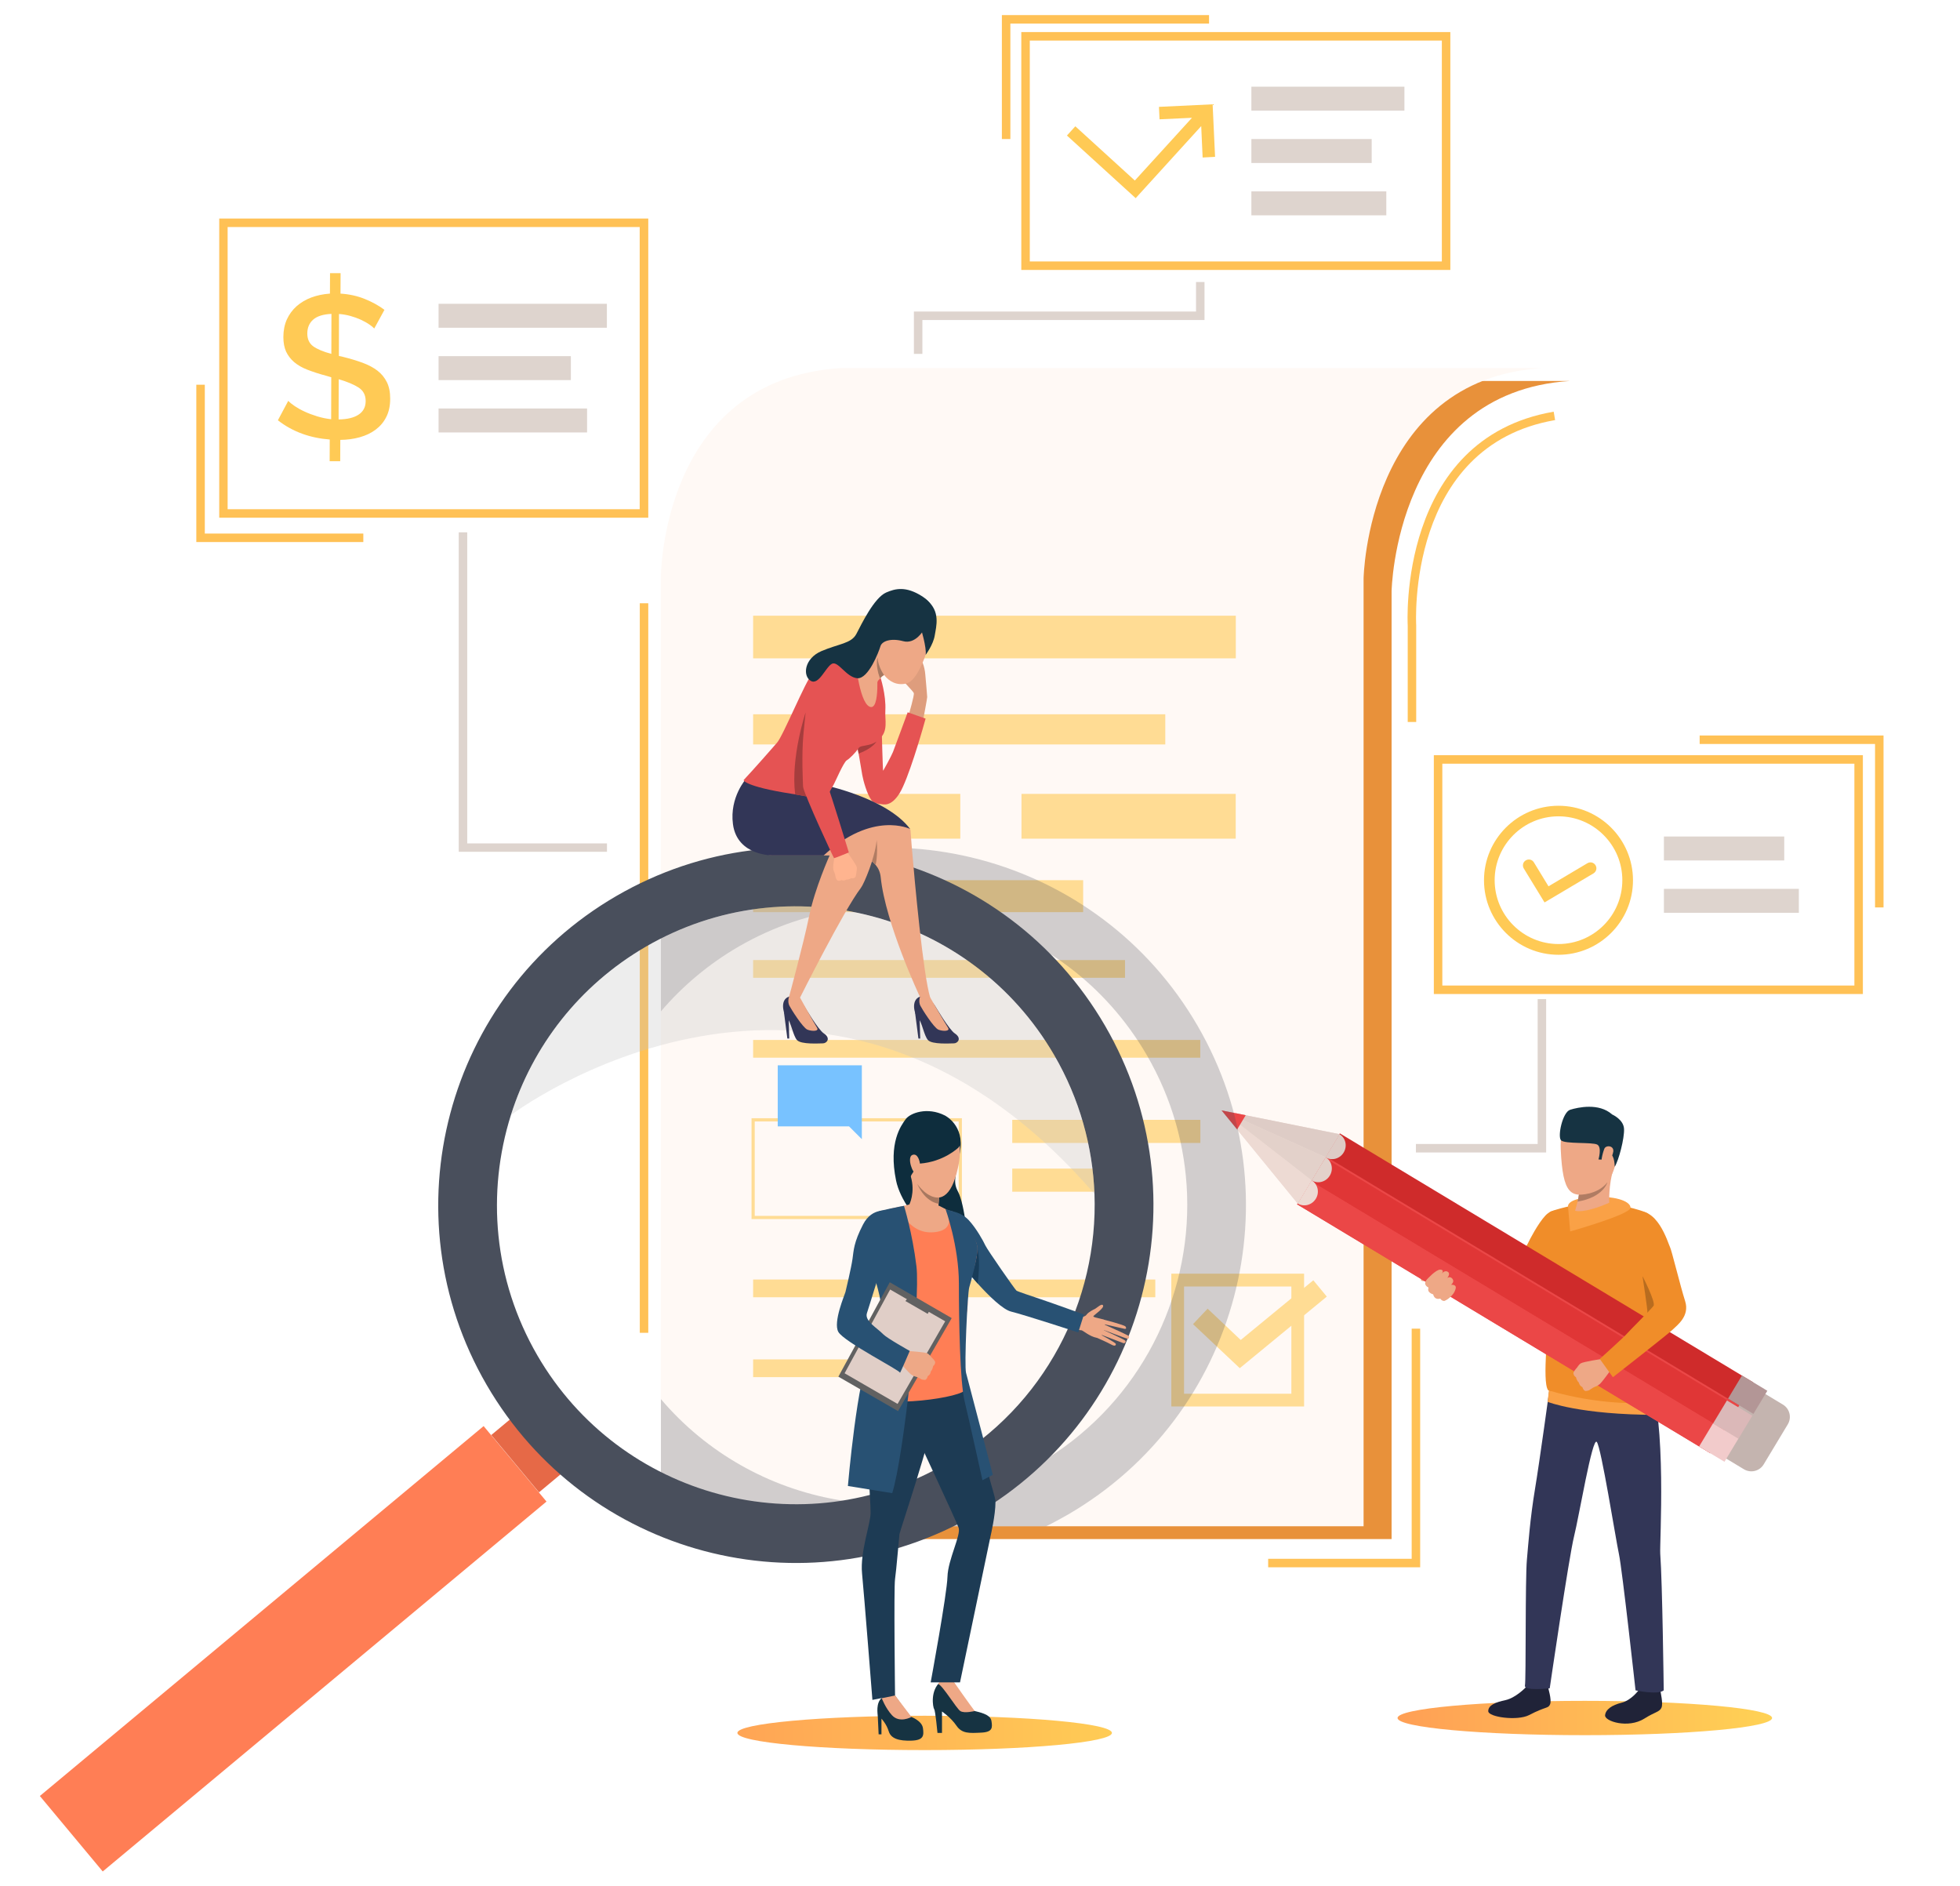 <svg xmlns="http://www.w3.org/2000/svg" xmlns:xlink="http://www.w3.org/1999/xlink" id="&#x421;&#x43B;&#x43E;&#x439;_1" x="0px" y="0px" viewBox="0 0 2078.6 2000" style="enable-background:new 0 0 2078.6 2000;" xml:space="preserve">
<style type="text/css">
	.st0{filter:url(#Adobe_OpacityMaskFilter);}
	.st1{filter:url(#Adobe_OpacityMaskFilter_1_);}
	.st2{mask:url(#SVGID_1_);fill:url(#SVGID_2_);}
	.st3{fill:url(#SVGID_3_);}
	.st4{filter:url(#Adobe_OpacityMaskFilter_2_);}
	.st5{filter:url(#Adobe_OpacityMaskFilter_3_);}
	.st6{mask:url(#SVGID_4_);fill:url(#SVGID_5_);}
	.st7{fill:url(#SVGID_6_);}
	.st8{fill:#E8913A;}
	.st9{fill:#FFC155;}
	.st10{fill:#FFF9F5;}
	.st11{fill:#FFDC94;}
	.st12{fill:#FFCA55;}
	.st13{fill:#DED4CE;}
	.st14{fill:#202338;}
	.st15{fill:#2F6B8C;}
	.st16{fill:#323657;}
	.st17{fill:#FAA146;}
	.st18{fill:#EEA886;}
	.st19{fill:#F08D29;}
	.st20{fill:#B86C1F;}
	.st21{fill:#C4B4AF;}
	.st22{fill:#EB4747;}
	.st23{fill:#CF2B2B;}
	.st24{fill:#E03636;}
	.st25{fill:#EDDAD3;}
	.st26{fill:#DECCC6;}
	.st27{fill:#E3D1CA;}
	.st28{fill:#B39696;}
	.st29{fill:#DBB8B8;}
	.st30{fill:#F2CBCB;}
	.st31{fill:#163342;}
	.st32{fill:#B07C63;}
	.st33{opacity:0.24;fill:#3F444F;}
	.st34{fill:#FF7E55;}
	.st35{fill:#E66947;}
	.st36{fill:#494F5C;}
	.st37{opacity:0.3;fill:#C2C2C2;}
	.st38{fill:#DE9D7D;}
	.st39{fill:#E55353;}
	.st40{fill:#A77860;}
	.st41{fill:#FFB48F;}
	.st42{fill:#A63D3D;}
	.st43{fill:#0E2D3D;}
	.st44{fill:#78C2FF;}
	.st45{fill:#1D3B54;}
	.st46{fill:#285173;}
	.st47{fill:#183C59;}
	.st48{fill:#616161;}
	.st49{fill:#E0CEC7;}
	.st50{fill:#EEA987;}
</style>
<g>
	<defs>
		<filter id="Adobe_OpacityMaskFilter" filterUnits="userSpaceOnUse" x="782" y="1819.1" width="397.3" height="36.4">
			
			
		</filter>
	</defs>
	<mask maskUnits="userSpaceOnUse" x="782" y="1819.1" width="397.3" height="36.4" id="SVGID_1_">
		<g class="st0">
			<defs>
				<filter id="Adobe_OpacityMaskFilter_1_" filterUnits="userSpaceOnUse" x="782" y="1819.1" width="397.3" height="36.4">
					
					
				</filter>
			</defs>
			<mask maskUnits="userSpaceOnUse" x="782" y="1819.1" width="397.3" height="36.4" id="SVGID_1_">
				<g class="st1">
				</g>
			</mask>
			<linearGradient id="SVGID_2_" gradientUnits="userSpaceOnUse" x1="725.235" y1="1842.218" x2="1241.821" y2="1832.338">
				<stop offset="0" style="stop-color:#FFFFFF"></stop>
				<stop offset="1" style="stop-color:#000000"></stop>
			</linearGradient>
			<path class="st2" d="M1179.2,1837.3c0,10-88.9,18.2-198.6,18.2c-109.7,0-198.6-8.1-198.6-18.2c0-10,88.9-18.2,198.6-18.2     C1090.3,1819.1,1179.2,1827.3,1179.2,1837.3z"></path>
		</g>
	</mask>
	<linearGradient id="SVGID_3_" gradientUnits="userSpaceOnUse" x1="725.235" y1="1842.218" x2="1241.821" y2="1832.338">
		<stop offset="0" style="stop-color:#FF9F55"></stop>
		<stop offset="1" style="stop-color:#FFD255"></stop>
	</linearGradient>
	<path class="st3" d="M1179.2,1837.3c0,10-88.9,18.2-198.6,18.2c-109.7,0-198.6-8.1-198.6-18.2c0-10,88.9-18.2,198.6-18.2   C1090.3,1819.1,1179.2,1827.3,1179.2,1837.3z"></path>
	<defs>
		<filter id="Adobe_OpacityMaskFilter_2_" filterUnits="userSpaceOnUse" x="1482.1" y="1803.3" width="397.3" height="36.4">
			
			
		</filter>
	</defs>
	<mask maskUnits="userSpaceOnUse" x="1482.1" y="1803.3" width="397.3" height="36.4" id="SVGID_4_">
		<g class="st4">
			<defs>
				<filter id="Adobe_OpacityMaskFilter_3_" filterUnits="userSpaceOnUse" x="1482.1" y="1803.3" width="397.3" height="36.4">
					
					
				</filter>
			</defs>
			<mask maskUnits="userSpaceOnUse" x="1482.1" y="1803.3" width="397.3" height="36.4" id="SVGID_4_">
				<g class="st5">
				</g>
			</mask>
			<linearGradient id="SVGID_5_" gradientUnits="userSpaceOnUse" x1="1482.062" y1="1821.505" x2="1879.336" y2="1821.505">
				<stop offset="0" style="stop-color:#FFFFFF"></stop>
				<stop offset="1" style="stop-color:#000000"></stop>
			</linearGradient>
			<ellipse class="st6" cx="1680.7" cy="1821.5" rx="198.6" ry="18.2"></ellipse>
		</g>
	</mask>
	<linearGradient id="SVGID_6_" gradientUnits="userSpaceOnUse" x1="1482.062" y1="1821.505" x2="1879.336" y2="1821.505">
		<stop offset="0" style="stop-color:#FF9F55"></stop>
		<stop offset="1" style="stop-color:#FFD255"></stop>
	</linearGradient>
	<ellipse class="st7" cx="1680.7" cy="1821.5" rx="198.6" ry="18.2"></ellipse>
	<path class="st8" d="M1665,403.9H920.7c-190.9,12.7-190.1,223-190.1,223l0,0v1004.9h745.2V626.9   C1475.8,626.9,1479.4,415.9,1665,403.9z"></path>
	<g>
		<rect x="678.5" y="639.6" class="st9" width="9" height="773.5"></rect>
	</g>
	<g>
		<path class="st9" d="M1538.1,286.2h-455V34h455V286.2z M1092.1,277.2h437V43h-437V277.2z"></path>
	</g>
	<g>
		<path class="st9" d="M687.5,548.9h-455V231.7h455V548.9z M241.4,539.9h437V240.7h-437V539.9z"></path>
	</g>
	<g>
		<path class="st9" d="M1975.6,1053.9h-455V800.7h455V1053.9z M1529.6,1044.9h437V809.7h-437V1044.9z"></path>
	</g>
	<path class="st10" d="M1635.2,390.3c-185.6,12-189.1,223-189.1,223v1004.9H700.8V613.3c0,0-0.8-210.3,190.1-223H1635.2z"></path>
	<rect x="798.7" y="652.8" class="st11" width="511.9" height="45.2"></rect>
	<rect x="798.7" y="757.3" class="st11" width="437.1" height="32"></rect>
	<rect x="798.7" y="841.7" class="st11" width="219.7" height="47.5"></rect>
	<rect x="1083.3" y="841.7" class="st11" width="227.2" height="47.5"></rect>
	<rect x="798.7" y="933.2" class="st11" width="350" height="33.9"></rect>
	<rect x="798.7" y="1017.9" class="st11" width="394.4" height="18.8"></rect>
	<rect x="798.7" y="1102.6" class="st11" width="474.2" height="18.8"></rect>
	<g>
		<path class="st11" d="M1020.1,1292.5H797v-106.9h223.1V1292.5z M800.4,1289.1h216.3V1189H800.4V1289.1z"></path>
	</g>
	<rect x="1073.5" y="1187.3" class="st11" width="199.5" height="24.5"></rect>
	<rect x="1073.5" y="1239" class="st11" width="141.4" height="24.5"></rect>
	<rect x="798.7" y="1356.6" class="st11" width="426.5" height="18.8"></rect>
	<rect x="798.7" y="1441.3" class="st11" width="224.7" height="18.8"></rect>
	<g>
		<g>
			<g>
				<g>
					<g>
						<g>
							<path class="st12" d="M1638,956.8l-22-36c-1.8-3-0.9-6.8,2.1-8.6c3-1.8,6.8-0.9,8.6,2.1l15.5,25.4l41.3-24.5         c3-1.8,6.8-0.8,8.6,2.2c1.8,3,0.8,6.8-2.2,8.6L1638,956.8z"></path>
						</g>
					</g>
				</g>
			</g>
		</g>
		<g>
			<path class="st12" d="M1652.8,1012.3c-43.6,0-79-35.5-79-79c0-43.6,35.5-79,79-79c43.6,0,79,35.5,79,79     C1731.8,976.8,1696.4,1012.3,1652.8,1012.3z M1652.8,865.5c-37.4,0-67.7,30.4-67.7,67.7c0,37.4,30.4,67.7,67.7,67.7     c37.4,0,67.7-30.4,67.7-67.7C1720.5,895.9,1690.1,865.5,1652.8,865.5z"></path>
		</g>
	</g>
	<polygon class="st12" points="1273.9,133.7 1275.4,167 1288.6,166.3 1286,110.6 1229.1,113.3 1229.7,126.5 1264.1,124.9    1203.5,191.4 1140.4,133.9 1131.5,143.7 1204.4,210.1  "></polygon>
	<g>
		<path class="st12" d="M396.9,348.3c-1.3-1.4-3.2-3-5.7-4.6c-2.5-1.7-5.4-3.2-8.7-4.8c-3.3-1.5-6.9-2.8-10.9-3.9    c-3.9-1.1-8-1.8-12.1-2.1l-0.1,44.5l4.1,0.9c7.7,1.9,14.7,4,21,6.3c6.2,2.3,11.5,5.1,15.8,8.4c4.3,3.3,7.6,7.4,10,12.2    c2.4,4.8,3.5,10.7,3.5,17.5c0,7.6-1.4,14.1-4.2,19.5c-2.7,5.4-6.5,9.8-11.3,13.4c-4.8,3.6-10.4,6.2-16.8,8    c-6.4,1.8-13.2,2.7-20.6,2.8l-0.1,22.6l-11.2,0l0.1-23c-10.3-0.8-20.1-2.8-29.4-6.2c-9.3-3.4-17.8-8.1-25.6-14.2l11-20.6    c1.6,1.7,3.9,3.6,6.9,5.6c3,2,6.5,4,10.5,5.8c4,1.9,8.4,3.5,13.2,5c4.8,1.5,9.8,2.5,14.9,3.1l0.1-44.5c-0.9-0.3-1.8-0.5-2.7-0.8    c-0.9-0.2-1.8-0.5-2.7-0.8c-7.6-2-14.2-4.2-19.9-6.4c-5.7-2.2-10.3-4.9-14.1-8.1c-3.7-3.2-6.5-6.9-8.5-11.1    c-1.9-4.2-2.9-9.4-2.9-15.4c0-7,1.3-13.3,3.7-18.7c2.5-5.4,5.9-10.1,10.4-14.1c4.5-3.9,9.7-7,15.6-9.2c6-2.2,12.5-3.6,19.7-4.1    l0.1-21.7l11.2,0l-0.1,21.7c9.3,0.6,17.9,2.5,25.8,5.7c7.9,3.2,14.8,7,20.8,11.5L396.9,348.3z M325.9,353.6c0,6,2.1,10.5,6.3,13.6    c4.2,3,10.6,5.7,19.2,8l0.1-42.4c-8.7,0.4-15.2,2.4-19.4,6.1C328,342.5,325.9,347.5,325.9,353.6z M387.8,425.2    c0-6.3-2.5-11.1-7.5-14.3c-5-3.2-12-6.2-21.1-8.8l-0.1,42.6c9.2-0.1,16.2-1.8,21.2-5.1C385.3,436.3,387.8,431.5,387.8,425.2z"></path>
	</g>
	<rect x="465.1" y="322.1" class="st13" width="178.5" height="25.4"></rect>
	<rect x="465.1" y="377.6" class="st13" width="140.3" height="25.4"></rect>
	<rect x="465.1" y="433.1" class="st13" width="157.5" height="25.4"></rect>
	<rect x="1764.6" y="886.9" class="st13" width="127.6" height="25.4"></rect>
	<rect x="1764.6" y="942.4" class="st13" width="143.1" height="25.4"></rect>
	<rect x="1327.1" y="91.9" class="st13" width="162.3" height="25.4"></rect>
	<rect x="1327.1" y="147.4" class="st13" width="127.6" height="25.4"></rect>
	<rect x="1327.1" y="202.9" class="st13" width="143.1" height="25.4"></rect>
	<g>
		<polygon class="st13" points="1639.7,1221.9 1501.6,1221.9 1501.6,1212.9 1630.7,1212.9 1630.7,1059.3 1639.7,1059.3   "></polygon>
	</g>
	<g>
		<polygon class="st13" points="978.2,375.2 969.2,375.2 969.2,330.3 1268.4,330.3 1268.4,299 1277.4,299 1277.4,339.3 978.2,339.3       "></polygon>
	</g>
	<g>
		<polygon class="st13" points="643.7,903.1 486.5,903.1 486.5,564.4 495.5,564.4 495.5,894.2 643.7,894.2   "></polygon>
	</g>
	<g>
		<path class="st9" d="M1501.9,765.5h-9V663.2c-0.1-1.7-11-198.1,154.8-226.7l1.5,8.9c-157.9,27.2-147.4,215.7-147.3,217.6    L1501.9,765.5z"></path>
	</g>
	<g>
		<polygon class="st9" points="1997.5,962.1 1988.5,962.1 1988.5,788.8 1802.5,788.8 1802.5,779.8 1997.5,779.8   "></polygon>
	</g>
	<g>
		<polygon class="st9" points="385.3,574.7 208.2,574.7 208.2,407.9 217.2,407.9 217.2,565.7 385.3,565.7   "></polygon>
	</g>
	<g>
		<polygon class="st9" points="1071.5,147.4 1062.5,147.4 1062.5,16 1282.2,16 1282.2,25 1071.5,25   "></polygon>
	</g>
	<g>
		<polygon class="st9" points="1506.1,1661.7 1344.9,1661.7 1344.9,1652.7 1497.1,1652.7 1497.1,1408.7 1506.1,1408.7   "></polygon>
	</g>
	<g>
		<g>
			<path class="st14" d="M1618.1,1789c0,0-10.6,11.1-21.4,13.5c-10.8,2.3-18.3,5.3-18.4,11.7c-0.1,6.4,31,10.6,43.3,4.2     c18.4-9.6,20.3-6.7,22.3-11.5c2-4.8-2.4-17.7-2.3-19.2C1641.8,1785.7,1618.1,1789,1618.1,1789z"></path>
		</g>
		<g>
			<path class="st15" d="M1619.3,1783.6c0,0-1.4,5.2-1.2,5.3c0.2,0.1,24.3,2.8,23.5-1.4c-0.6-3.4-1.4-7.1-1.4-7.1L1619.3,1783.6z"></path>
		</g>
		<g>
			<path class="st14" d="M1737.9,1791.9c0,0-7.8,10.8-18.2,13.4c-10.3,2.5-17,7.2-17.5,13.4c-0.5,6.2,24.3,14.3,41.7,3.4     c11.4-7.2,15.7-6.8,18-11.3c2.3-4.6-1.2-17.3-1-18.8C1761.2,1790.1,1737.9,1791.9,1737.9,1791.9z"></path>
		</g>
		<g>
			<path class="st15" d="M1738.2,1786.5c0,0-0.5,5.2-0.3,5.4c0.2,0.1,23.1,4.2,23,0c-0.1-3.3-1.5-7.4-1.5-7.4L1738.2,1786.5z"></path>
		</g>
		<g>
			<path class="st16" d="M1643.6,1470.3c0,0-11.1,80.9-15.7,108.3c-5.3,32-7.1,58.4-8.6,75c-1.9,20.8-0.8,127.4-2.1,133.5     s26.3,2.9,26.3,2.9s20.3-138.9,25.8-161.1c5.2-20.6,19.4-105.8,24.1-100.1c4.7,5.6,20,102.6,23.5,118.9     c3.5,16.3,17.6,144.5,17.6,144.5s23.5,5.1,29.9,0c0,0-1.4-114.3-3.7-144.9c-0.8-11.6,7.4-139.3-12.3-190.8     C1738.1,1429.2,1643.6,1470.3,1643.6,1470.3z"></path>
		</g>
		<path class="st17" d="M1642.6,1474.1l-1.3,12.2c0,0,33.9,13.8,116.6,13.8v-13.9L1642.6,1474.1z"></path>
		<g>
			<g>
				<g>
					<path class="st18" d="M1547.4,1321.2c0,0-4.9,10.9-7.9,11.6c-2.9,0.7-6.4,4.3-8.9,5.4c-2.5,1.1-10.4,1.7-12.5,3.8       c-0.9,0.8-4.2,8.1-6.1,9.7c-1.9,1.5-6.3,4.2-4.9,5.8c1.3,1.6,5.8,0.3,5.8,0.3s-1.7,1.5-1,3.3c1.4,3.5,3.8,3.7,3.8,3.7       s-0.8,2.6,0.2,4c2.1,2.9,4.4,3,4.4,3s0.2,2,2,3.6c2.4,2,5.3,0.9,5.3,0.9s2.4,3.2,4.5,2.6c2.2-0.6,3.4-2.3,5-3.2       c1.5-0.9,12.4-13.4,16.3-25.1c4-11.7,10.9-21.1,10.9-21.1L1547.4,1321.2z"></path>
				</g>
			</g>
		</g>
		<g>
			<path class="st19" d="M1549.7,1376.4c0,0,38.4,17.5,52.1,14.1c6.3-1.6,14.6-10.3,22.5-20.5c2.6-3.4,5.2-6.9,7.6-10.4c0,0,0,0,0,0     c9.7-14,17.3-27.4,17.3-27.4s28.6-33.6,5.7-48.5c0,0-8.3-3.1-16,5.1c-7.7,8.2-16.7,25.4-18.7,29.8c-2,4.4-30.1,44.9-31.6,45.9     c-1.5,0.9-13.7-2.3-23.6-3.1c-16.1-1.3-12.9-2-12.9-2L1549.7,1376.4z"></path>
		</g>
		<path class="st19" d="M1676.3,1276.2c0,0-29.5,6.1-33,9.2c-3.8,3.3-10.5,35.6-10.9,44.6c-0.4,9,3.6,46.6,7.4,60.6    c3.8,14-5,73.5,2,83.4c0,0,60.8,19.5,119.1,11.9c0,0-12.5-56.2-10.2-75.4c3-24.6,10.2-81.1,10.2-81.1s-7.8-38.1-13-42.5    c-5.2-4.4-41.3-11.6-41.3-11.6L1676.3,1276.2z"></path>
		<path class="st20" d="M1741.9,1353.1c0,0,5.6,36.2,5.2,38.6C1746.7,1393.9,1772.3,1384.3,1741.9,1353.1z"></path>
		<g>
			<path class="st21" d="M1870.4,1552.6l25.6-42.5c4.3-7.2,2-16.6-5.2-20.9l-64.2-38.7c-7.2-4.3-16.6-2-20.9,5.2l-25.6,42.5     c-4.3,7.2-2,16.6,5.2,20.9l64.2,38.7C1856.7,1562.1,1866.1,1559.8,1870.4,1552.6z"></path>
			
				<rect x="1574.5" y="1115.5" transform="matrix(-0.516 0.857 -0.857 -0.516 3626.652 693.489)" class="st22" width="85.8" height="511.5"></rect>
			
				<rect x="1617.9" y="1091" transform="matrix(0.516 -0.857 0.857 0.516 -363.666 2049.753)" class="st23" width="28.6" height="511.5"></rect>
			
				<rect x="1603.1" y="1115.5" transform="matrix(-0.516 0.857 -0.857 -0.516 3626.645 693.466)" class="st24" width="28.6" height="511.5"></rect>
			
				<rect x="1588.4" y="1140" transform="matrix(-0.516 0.857 -0.857 -0.516 3625.263 743.291)" class="st22" width="28.6" height="511.5"></rect>
			<polygon class="st25" points="1376.2,1276 1420.5,1202.5 1321.1,1182.4 1295.5,1177.3 1312,1197.5    "></polygon>
			<path class="st26" d="M1405.7,1227c6.6,4,15.2,1.7,19.3-5.1c4.1-6.8,2.1-15.5-4.5-19.4L1405.7,1227z"></path>
			<path class="st27" d="M1391,1251.5c6.6,4,15.2,1.7,19.3-5.1c4.1-6.8,2.1-15.5-4.5-19.4L1391,1251.5z"></path>
			<path class="st25" d="M1376.2,1276c6.6,4,15.2,1.7,19.3-5.1c4.1-6.8,2.1-15.5-4.5-19.4L1376.2,1276z"></path>
			
				<rect x="1838.6" y="1464" transform="matrix(0.516 -0.857 0.857 0.516 -370.756 2303.119)" class="st28" width="28.6" height="31.4"></rect>
			
				<rect x="1823.8" y="1488.5" transform="matrix(-0.516 0.857 -0.857 -0.516 4075.094 706.06)" class="st29" width="28.6" height="31.4"></rect>
			
				<rect x="1809" y="1513" transform="matrix(-0.516 0.857 -0.857 -0.516 4073.659 755.73)" class="st30" width="28.6" height="31.4"></rect>
			<polygon class="st26" points="1405.7,1227 1295.5,1177.3 1420.5,1202.5    "></polygon>
			<polygon class="st27" points="1391,1251.5 1295.5,1177.3 1405.7,1227    "></polygon>
			<polygon class="st25" points="1391,1251.5 1295.5,1177.3 1376.2,1276    "></polygon>
			<polygon class="st22" points="1312,1197.5 1321.1,1182.4 1295.5,1177.3    "></polygon>
		</g>
		<g>
			<g>
				<g>
					<g>
						<g>
							<path class="st18" d="M1681.5,1474.8c0,0,2.7-0.2,3.9-0.9c0,0,2-1.4,3.5-2.3c0.5-0.3,0.9-0.5,1.2-0.7         c1.2-0.5,3.9-1.3,6.4-3.4c2.5-2.1,10.9-13.8,10.9-13.8l-5-6.3l-3.9-6.6c0,0-19.6,3-22.1,4.7c-0.2,0.2-0.5,0.3-0.7,0.5         c-2,1.6-2.8,3.7-3.8,4.6c-0.4,0.4-3.6,4.1-3.3,5.6c0.4,2,1.4,3.3,2.7,3.9c0,0,0.9,4,3,5.6c0,0,0.7,3.7,3.9,5         C1678.2,1470.9,1679.3,1474.5,1681.5,1474.8z"></path>
						</g>
					</g>
				</g>
			</g>
		</g>
		<path class="st19" d="M1731.7,1285.9c-3.9,1.5-8,10.9-4.9,29.2c3.3,19.7,9.8,28.1,12.4,32.7s17,33,14.4,36.7    c-2.6,3.7-27,27.8-28.4,29.7c-1.4,2-28.6,26.6-28.6,26.6l13.9,19.4c0,0,58.8-45.9,63.4-50.5c4.6-4.6,18.3-14.2,13.2-30.2    c-5.2-16.3-14.4-54.4-16.1-57.4C1769.3,1319.1,1757.2,1276,1731.7,1285.9z"></path>
		<g>
			<g>
				<path class="st18" d="M1513.4,1356.4c0,0,9.4-10.5,14.1-10.3c4.7,0.2,1.5,4.2,1.5,4.2s3.1-4,6.4-1.9c3.3,2.1-0.6,6.6-0.6,6.6      s3.1-2.4,5.6,0.9c2.5,3.3-1.6,6.3-1.6,6.3s6.2-0.9,4.9,4.2c-2.2,8.6-11.5,12.7-11.5,12.7s-2.6,1-4.8-2.3c0,0-5.9,2.2-7.5-4.5      c0,0-7-1.6-4.9-7.1C1515.1,1365,1508,1362.3,1513.4,1356.4z"></path>
			</g>
		</g>
		<path class="st17" d="M1662.9,1279.2c0,0-1.8-8.1,23.5-9.9c25.2-1.9,42.3,3.8,42.8,11c0.5,7.2-64,25.3-64,25.3L1662.9,1279.2z"></path>
		<path class="st18" d="M1688.4,1185c0,0-35.5-13.1-33.2,34c2.2,47.1,10.5,51.9,33.9,45.3c23.3-6.6,25.3-36.3,28.3-50.6    C1720.4,1199.4,1700,1187.1,1688.4,1185z"></path>
		<path class="st18" d="M1670.4,1283.6c0,0,8.5,3.7,36.2-8.4c0,0-0.8-19,4.6-36.7c5.4-17.7-37.1,23.6-37.1,23.6    c0.4,0.3,0.5,2.1,0.3,4.6c-0.2,2.1-0.7,4.7-1.4,7.3C1671.5,1279.9,1671.8,1278.9,1670.4,1283.6z"></path>
		<path class="st31" d="M1712.4,1237.1c0,0,0.1-12.6-5.1-13.7c-5.2-1.2-7.9,6.1-7.9,6.1l-4.2-0.2c0,0,3.8-12.8-1.2-15.7    c-5-2.9-34.8-0.4-38.6-4.7c-3.7-4.3,1.7-29.8,9.8-32.3c8.1-2.5,30.4-7.6,44.5,5c0,0,12.1,5.2,12.6,15.3    C1722.8,1206.9,1716.7,1230.3,1712.4,1237.1z"></path>
		<path class="st32" d="M1673,1274c27.5-4.6,31.6-20.3,31.7-20.5c-10.7,13.8-30.3,13.2-30.3,13.2    C1674.2,1268.8,1673.7,1271.4,1673,1274z"></path>
		<path class="st18" d="M1701.4,1218c1.6-4.2,10.4-3.6,9.5,3c-0.9,6.6-8.2,16.7-11.2,14.8C1696.8,1233.9,1699.2,1223.7,1701.4,1218z    "></path>
	</g>
	<g>
		<path class="st11" d="M1383,1491.2h-140.8v-140.8H1383V1491.2z M1255.7,1477.7h113.8V1364h-113.8V1477.7z"></path>
	</g>
	<g>
		<polygon class="st11" points="1314.8,1450.6 1265.2,1403.9 1280.7,1387.5 1315.8,1420.7 1392.8,1357.4 1407.1,1374.7   "></polygon>
	</g>
	<path class="st33" d="M1270,1087.5C1164.9,906.4,932.8,844.8,751.7,950c-18.2,10.6-35.1,22.4-50.8,35.3v87   c22.7-26.6,50.2-49.9,82.1-68.5c151.4-87.9,345.3-36.4,433.2,114.9c27,46.5,40.8,96.9,42.7,147.1c0.1,3.9,0.2,7.8,0.2,11.7   c0,109.2-56.5,215.6-157.8,274.4c-134.7,78.2-303,46.1-400.4-68.5v87.1c22.9,18.9,47.8,34.9,74,47.7h334.5   c7.8-3.8,15.5-8,23.2-12.4C1313.6,1500.7,1375.2,1268.6,1270,1087.5z"></path>
	<g>
		
			<rect x="4" y="1695.7" transform="matrix(-0.768 0.64 -0.64 -0.768 1667.897 2891.754)" class="st34" width="612.8" height="104.2"></rect>
		
			<rect x="542" y="1501.6" transform="matrix(-0.768 0.64 -0.64 -0.768 1974.019 2367.643)" class="st35" width="32.7" height="79.1"></rect>
		<path class="st36" d="M516.1,1468.3c105.2,181.1,337.2,242.7,518.3,137.5c181.1-105.2,242.7-337.2,137.5-518.3    C1066.7,906.4,834.7,844.8,653.6,950C472.5,1055.2,410.9,1287.2,516.1,1468.3z M569.9,1437.1c-46.6-80.3-54-172.7-28.1-254.8    c22.9-72.6,72-137.2,143-178.5c151.4-87.9,345.3-36.4,433.2,114.9c27,46.5,40.8,96.9,42.7,147.1c0,0,0,0,0,0    c4.2,113.3-52.7,225.2-157.6,286.1C851.8,1639.9,657.8,1588.4,569.9,1437.1z"></path>
		<path class="st37" d="M541.8,1182.3c0,0,330.1-250.6,618.9,83.6c0,0,0,0,0,0c-1.9-50.2-15.7-100.7-42.7-147.1    c-87.9-151.4-281.9-202.8-433.2-114.9C613.8,1045.1,564.8,1109.7,541.8,1182.3z"></path>
	</g>
	<g>
		<g>
			<path class="st38" d="M963.8,757.5c0,0,6.1-20.5,5.3-22.7c-0.8-2.2-15-16-14.9-17.7c0.1-1.7,19.1-13.4,21-16.7     c1.9-3.3,5.5,6.4,6.1,14.9c0.7,8.4,2,21.9,2,23.7c0,1.8-4.4,24.8-4.4,24.8L963.8,757.5z"></path>
		</g>
		<g>
			<path class="st39" d="M908.9,789.2c0,0,0.4,2.1,0.9,5.3v0c0.3,2,0.7,4.4,1.2,6.9c1.3,7.9,2.9,17.3,3.5,20.6     c1.1,6,4.9,19.8,9.6,26.3c1.9,2.7,7.1,4,9.7,4.2c3,0.3,10.9,3.3,20.1-11.3c9.2-14.6,23.9-65.9,24.7-68.7c0.8-2.8,3-10.6,3-10.6     l-19-6.7c0,0-13.6,37-15.6,42.1c-1.5,3.9-10,19.4-10.4,19.9c-0.4,0.5-1.5-42.5-1.5-42.5L908.9,789.2z"></path>
		</g>
		<g>
			<g>
				<path class="st16" d="M992.6,1068c0,0,14,23.7,19.9,27.6c8,5.3,3,10.6-0.8,10.6c-3.8,0-23.3,1.4-27.6-3.5      c-4.3-4.9-6.4-19.5-10.4-23.3c-4-3.8-8.1-19,1.9-22.7C984.5,1053.6,992.6,1068,992.6,1068z"></path>
			</g>
		</g>
		<g>
			<g>
				<path class="st18" d="M986.5,1057.6c0,0,16,27.8,18.8,31.9c2.8,4.1-5.2,4.1-10.1,2.2c-4.9-2-17.4-21.9-19.2-25.5      c-2.1-4.3-0.4-9.3-0.4-9.3L986.5,1057.6z"></path>
			</g>
		</g>
		<g>
			<g>
				<polygon class="st16" points="970.3,1072.5 974,1101.1 975.9,1101.1 975.3,1080.6     "></polygon>
			</g>
		</g>
		<g>
			<g>
				<path class="st16" d="M853.7,1068c0,0,14,23.7,19.9,27.6c8,5.3,3,10.6-0.8,10.6c-3.8,0-23.3,1.4-27.6-3.5      c-4.3-4.9-6.4-19.5-10.4-23.3c-4-3.8-8.2-19.4,1.9-22.7C845.7,1053.9,853.7,1068,853.7,1068z"></path>
			</g>
		</g>
		<g>
			<g>
				<path class="st18" d="M848.4,1057.6c0,0,15.2,27.8,18,31.9c2.8,4.1-5.2,4.1-10.1,2.2c-4.9-2-17.4-21.9-19.2-25.5      c-2.1-4.3-0.4-9.3-0.4-9.3L848.4,1057.6z"></path>
			</g>
		</g>
		<g>
			<g>
				<polygon class="st16" points="831.3,1072.5 835,1101.1 837,1101.1 836.4,1080.6     "></polygon>
			</g>
		</g>
		<g>
			<g>
				<path class="st18" d="M791.5,851.9l126.8,57.8c0,0,3,1,6.4,3.6v0c1.3,1,2.6,2.2,3.9,3.7c2.6,3.1,4.8,7.3,5.4,13      c4.9,49,41.6,126.9,41.6,126.9c11.8,5.8,10.9,0.8,10.9,0.8c-7.4-23.8-16.4-121.9-19.7-161.4c-0.7-8.4-1.1-14.1-1.2-15.9      c-0.1-1.2-1.4-2.9-3.8-4.8c-17.4-14.1-89-43.3-89-43.3C819.2,830.8,791.5,851.9,791.5,851.9z"></path>
			</g>
		</g>
		<g>
			<g>
				<path class="st18" d="M782.2,871.7c3.9,34.3,38.3,35.3,38.3,35.3h59.3c0,0-15.6,34.7-21.6,63.9c-6.4,31-21.4,85.9-21.4,85.9      s1,1.9,11.7,0.8c0,0,46.5-92.8,64.4-116.1c3.8-5,14.8-32.3,16.7-48.5c0.6-5.5,0.2-9.7-1.8-11.4c-2.1-1.7-6.8-5-13.1-8.9      C896,861,863.8,843,845.8,838.9c-24.1-5.4-51.7-15.5-51.7-15.5S778.3,837.5,782.2,871.7z"></path>
			</g>
		</g>
		<g>
			<path class="st16" d="M873.5,907h-53.1c0,0-38.6,1-43.1-33.2c-3.8-28.7,14.2-48.4,14.2-48.4s18,4.8,40.6,10.3     c11.3-2.4,24.9-4,40.8-3.6c0,0,67.4,13.6,92.3,46.8C965.2,879,925.7,859,873.5,907z"></path>
		</g>
		<g>
			<path class="st18" d="M930.9,682.3c-0.2,3.8-0.3,7.7-0.3,11.4c0,1.2,0,2.3,0.1,3.5c0.6,6.8,3,13.4,6.9,18.4c0,0,0,0,0,0s0,0,0,0     c5.5,7.2,13.7,11.4,23.4,9.1c17.7-4.2,29.5-61.7,29.5-61.7c-4.8-22.5-34.8-23.8-46.9-15.8C934.2,653.6,931.7,667.9,930.9,682.3z"></path>
		</g>
		<g>
			<path class="st39" d="M788.6,827.1c0,0,0.5,6.6,50.8,14.5c1.4,0.2,2.7,0.4,3.9,0.6c4.6,0.8,8.6,1.5,11.9,2.1     c23.8,4.4,19,4.3,28.9-12.4c1.4-2.3,10.5-23.8,13.9-25.8c3.4-2,9.9-8.8,12.6-13c2.7-4.2,12.8-1.5,22.2-9.8     c9.4-8.3,5.5-20.2,6.1-29.8c1-16.9-5.4-36.1-5.4-36.1c-26.5-49.6-65-10.2-72-3.1s-30.9,65.8-37.5,73.2     C800.9,814,788.6,827.1,788.6,827.1z"></path>
		</g>
		<g>
			<path class="st18" d="M906.7,695.5c0,0,3.9,48.3,15.4,53.7c11.9,5.6,7.7-41.9,7.7-41.9S920.1,687.4,906.7,695.5z"></path>
		</g>
		<g>
			<path class="st31" d="M976.7,666.6c0,0,6.1,19.9,5,27.7c0,0,8-10.7,9.6-20.5c1.6-9.8,6.3-25.5-8.4-37.6     C968.2,624.1,976.7,666.6,976.7,666.6z"></path>
		</g>
		<g>
			<path class="st18" d="M916.9,709.7c0,11.9,12.7,18.6,13.7,13c0.1-0.6,1.6-2.2,2.7-3.3l0,0c0.4-0.4,0.8-0.8,1-1.1     c0.8-0.9,2-1.8,3.3-2.6c4.9-3,11.7-5.1,11.7-5.1l-12.8-35.1c0,0-2.4,2.7-5.5,6.8C925.1,689.8,916.9,702,916.9,709.7z"></path>
		</g>
		<g>
			<path class="st40" d="M933.2,719.3c0.4-0.4,0.8-0.8,1-1.1c0.8-0.9,2-1.8,3.3-2.6c0,0-6.3-8.6-6.9-18.5     C930.7,697.2,927.9,704.7,933.2,719.3z"></path>
		</g>
		<g>
			<g>
				<g>
					<g>
						<g>
							<path class="st41" d="M888,933.4c0,0-1.5-1.8-1.7-2.8c0,0-0.3-2-0.7-3.4c-0.1-0.4-0.2-0.8-0.3-1.1c-0.4-1-1.5-3.1-1.7-5.9         c-0.2-2.7,1.8-14.6,1.8-14.6l6.8-0.7l6.2-1.6c0,0,9.7,13.5,10.2,16c0,0.2,0.1,0.5,0.1,0.7c0.2,2.2-0.5,3.9-0.5,5         c0,0.4-0.4,4.6-1.4,5.3c-1.4,1-2.8,1.1-3.9,0.7c0,0-2.9,1.8-5.1,1.5c0,0-2.6,1.8-5.3,0.6C892.4,933.1,889.6,934.6,888,933.4z         "></path>
						</g>
					</g>
				</g>
			</g>
		</g>
		<g>
			<path class="st39" d="M886.3,732.8c0,0,6.6-24.9-10.7-24.5c-17.3,0.4-18.5,22-19,26.2c-0.5,4.3-6.4,54.7-5.7,64.3     c0.7,9.5-1.2,22.6,0.8,35.2c1.5,9.5,32.3,75.5,32.8,75.8c0.5,0.3,15.7-6,15.7-6s-19.7-64.4-22.4-70.4c-4.1-9.3-2.5-16-2.7-20.6     C875.1,808.2,885.6,736.7,886.3,732.8z"></path>
		</g>
		<g>
			<path class="st31" d="M979.1,668.6c0,0-8.4,14.7-21.3,11.2c-13-3.5-22.5-0.1-24.1,5.4c-1.6,5.5-12.7,34.8-24.5,33.9     c-11.8-1-20.4-18.8-27-15.3c-6.6,3.5-13.9,23.3-22.5,18c-8.6-5.3-6.9-23.6,11.5-31.5c18.5-7.9,31.6-7.9,37-18.2     c5.4-10.3,18.8-38.3,31.6-43.9c9.5-4.1,20.8-7.2,38.6,4.3c17.8,11.5,12.3,30.5,12.3,30.5L979.1,668.6z"></path>
		</g>
		<path class="st32" d="M924.7,913.2L924.7,913.2c1.3,1,2.6,2.2,3.9,3.7c0,0,2.6-9.8,1.1-26.4C929.7,890.5,929.6,897.7,924.7,913.2z    "></path>
		<path class="st42" d="M843.3,842.3c4.6,0.8,8.6,1.5,11.9,2.1c0,0,0,0,0,0s-3.7-8.5-3.6-11.3c0-2.8-1.8-33,0.6-56.3    c2.3-23.3,2.2-21.6,2.2-21.6S838.3,803.1,843.3,842.3z"></path>
		<path class="st42" d="M909.8,794.5L909.8,794.5c0.3,2,0.3,1.9,0.7,4.5c14.8-5.4,18.8-12.5,19-12.8c-5.1,3.7-12.1,4.1-15.6,5    C910.4,791.9,909.8,794.5,909.8,794.5z"></path>
	</g>
	<g>
		<g>
			<g>
				<g>
					<g>
						<g>
							<path class="st43" d="M1002.1,1182.7c0,0,21.2,10.4,16,38.6c-5.2,28.2-7.6,32-1.7,43c5.9,11,12.8,58,7.5,66.9         c-5.3,8.9-65.3-39.2-73.6-79.5c-8.3-40.3,5.3-58.3,10.1-65C965.1,1180.1,983.4,1173.2,1002.1,1182.7z"></path>
						</g>
					</g>
				</g>
			</g>
		</g>
		<g>
			<g>
				<polygon class="st44" points="824.8,1129.5 914,1129.5 914,1194.2 914,1207.8 900.4,1194.2 824.8,1194.2     "></polygon>
			</g>
		</g>
		<g>
			<path class="st31" d="M1011.2,1782.9c0,0,2.1,5.1,6.2,10.3c3,3.9,12.2,19.8,16.3,20.9c4.1,1.1,16.6,3.3,17.7,10.3     c1.1,7,1.7,12-10.7,12.6c-12.4,0.6-20.5,1.3-26.4-7.4c-5.9-8.7-15.3-15-15.3-15v22.7h-4.8c0,0-2.2-23.6-3.5-25.2     c-1.3-1.7-4.6-19.8,6.8-29.2C1008.9,1773.5,1011.2,1782.9,1011.2,1782.9z"></path>
		</g>
		<g>
			<path class="st18" d="M1033.7,1814.1c0,0-11.1,2.8-15.3,0c-4.2-2.8-18.7-27.2-23.5-28.7c0,0,4.6-9.4,16.4-2.6     C1011.2,1782.9,1030.5,1810.1,1033.7,1814.1z"></path>
		</g>
		<g>
			<g>
				<g>
					<g>
						<path class="st18" d="M1141.9,1396.1c0,0,7.7,1.5,10.3-2.1c2.2-3.1,7.3-5.4,8.9-6.2c2.1-1,7.4-6.4,8.7-3.7s-8.4,9.3-10.1,11.1        c-1.7,1.8,9.4,2.6,11.4,4.4s-0.4,20.2-8,18.8c-7.6-1.4-14.8-8-16.2-8c-1.4,0-5.6-0.8-5.6-0.8L1141.9,1396.1z"></path>
					</g>
				</g>
			</g>
		</g>
		<g>
			<g>
				<g>
					<g>
						<path class="st18" d="M1169.4,1398.8c0,0,23,5.9,24.2,7.6c1.2,1.7,0.8,2.9-1.4,2.4c-2.2-0.5-22.4-5.1-22.4-5.1        s26,11.6,27.3,12.8c0.8,0.7,0.1,3.1-1.1,3c-1.2-0.1-27.6-10.2-27.6-10.2s24.3,10.9,25.1,12.2c0.7,1.1-0.4,3.2-2.3,2.5        c-1.9-0.7-25-9.5-25-9.5s17.2,9,17.2,10.5c0,0.9-0.4,3-4.8,0.6c-4.4-2.5-15.3-7.2-15.3-7.2L1169.4,1398.8z"></path>
					</g>
				</g>
			</g>
		</g>
		<g>
			<path class="st31" d="M949.2,1797.6c0,0,12.4,18.4,17.4,22.8c0,0,11.1,4.1,12.2,11.8c1.1,7.8,0.9,12.9-12.2,13.3     c-13.1,0.4-21.7-2-24.1-9.9c-2.4-7.9-7.7-13.4-7.7-13.4v16.6h-3c0,0-0.7-16.1-0.9-19c-0.2-3-2.1-14.3,4.1-19.4     C941.3,1795.5,949.2,1797.6,949.2,1797.6z"></path>
		</g>
		<g>
			<path class="st45" d="M940.9,1442.7c0,0-15.6,20.3-19.9,44.4c-4.2,24.1,2.5,105,2.3,117c-0.2,11.9-11.3,41.6-9.1,64     c2.2,22.5,11,134.2,11,134.2l24-4.8c0,0-1.4-113.9,0-123.3c1.4-9.4,4.2-43.8,4.7-47.7c0.6-3.9,35.2-105.8,35.2-123.2     S978.6,1414.4,940.9,1442.7z"></path>
		</g>
		<g>
			<path class="st45" d="M1019.5,1450.7c0,0,25.7,98,28.7,111.6c3,13.6,7.5,24.8,7.5,30.5c0,13.4-5,34.9-5,34.9l-32.6,156H987     c0,0,17.3-93.6,17.8-111.9c0.5-18.3,14.6-44.4,11.8-52.1c-2.8-7.8-44.6-97.3-44.6-97.3S940.3,1422.2,1019.5,1450.7z"></path>
		</g>
		<g>
			<path class="st18" d="M966.6,1820.4c0,0-12.7,7.1-20.8-2c-6.9-7.7-10.7-17.9-10.7-17.9l14.2-2.9L966.6,1820.4z"></path>
		</g>
		<g>
			<g>
				<path class="st46" d="M1008.8,1284.1c0,0,10.6,1,18.6,9.6c8,8.6,15.5,22.2,17.6,26.8c2.1,4.6,31.5,46.9,33,47.9      c1.5,1,16.3,5.9,26.1,9.2c15.1,5.1,45.4,16.1,45.4,16.1l-6,19c0,0-56.9-18.6-71.2-22.1c-17.4-4.3-57.5-55.8-57.5-55.8      S984.8,1299.7,1008.8,1284.1z"></path>
			</g>
		</g>
		<g>
			<g>
				<path class="st34" d="M990.4,1276.7c0,0,13.7,6.5,18.5,7.4c4.8,1,23.2,25,26.5,33.7c3.2,8.8,0,21.9-6.7,37.3      c-6.7,15.4-0.4,20.6-3.4,36c-3,15.4-2.1,73.2-1.5,81.7c0.6,8.6-89.2,21.6-106.9,5.9c0,0,12-52,26.2-66.9      c3.1-3.2,2.7-24.6,0.7-29.9c-2.1-5.3-25.7-45.1-25.7-45.1s-1.7-40.4,8.6-48.4c9-7,33.4-9.4,37.7-11      C968.7,1276,981.4,1275.3,990.4,1276.7z"></path>
			</g>
		</g>
		<g>
			<g>
				<path class="st18" d="M996.9,1260.8c0,0-0.4,3.8-0.9,8.9c-0.2,2-0.4,4.2-0.6,6.5c-0.5,6.8-1,14.2-0.7,17.9      c0,0-14.3,14.3-30.5-16.7c0,0,6.8-12.8,1.7-30.1C960.8,1230,996.9,1260.8,996.9,1260.8z"></path>
			</g>
		</g>
		<g>
			<path class="st47" d="M1036.8,1360.8c0,0,3.4-22.8-0.2-36.7c0,0,0,11.9-6.5,28.9L1036.8,1360.8z"></path>
		</g>
		<g>
			<path class="st18" d="M953.3,1279.7c0,0,9.8,29,36.7,26.8s12.8-24.5,12.8-24.5s-6.7-3.8-8.6-4.2c-1.9-0.4-29.8-0.7-29.8-0.7     L953.3,1279.7z"></path>
		</g>
		<g>
			<path class="st46" d="M1002.8,1282.1c0,0,14.1,39,14.1,78.7c0,39.7,1.1,104.5,6.1,124.9c4.9,20.4,18.9,83.7,18.9,83.7l11-5.7     c0,0-26.4-100.9-28.4-108.2c-2-7.3,1.5-84.2,3.4-90.6c1.9-6.4,9.9-35.1,8.7-43c-1.6-10-11-24.8-26.1-37.6L1002.8,1282.1z"></path>
		</g>
		<g>
			<path class="st46" d="M958.7,1278.5c0,0,8.8,28.1,13.2,64c4.4,35.9-13.6,202.7-25.7,240.6l-47-7.6c0,0,10.1-117.9,23.8-139.4     c13.7-21.5,18.1-40.4,3.3-85.2c-14.8-44.8,6.5-67,6.5-67S954.5,1279,958.7,1278.5z"></path>
		</g>
		<g>
			<polygon class="st48" points="1009.3,1397.5 952.4,1496.1 889.1,1459.6 943.6,1359.5    "></polygon>
		</g>
		<g>
			<polygon class="st49" points="1002.4,1400.9 951.9,1488.5 895.7,1456 944,1367.2    "></polygon>
		</g>
		<g>
			<polygon class="st48" points="983.8,1393 987.3,1386.9 964.6,1373.8 960.2,1379.4    "></polygon>
		</g>
		<g>
			<g>
				<g>
					<g>
						<g>
							<g>
								<path class="st18" d="M981.1,1463c0,0-2.6,0-3.7-0.5c0,0-2-1.2-3.5-1.9c-0.5-0.2-0.9-0.4-1.2-0.5c-1.2-0.4-3.8-0.9-6.3-2.7          c-2.5-1.7-11.4-12.1-11.4-12.1l4.2-6.4l3.1-6.6c0,0,18.7,1.2,21.2,2.6c0.2,0.1,0.5,0.3,0.7,0.4c2,1.4,3,3.2,4,4.1          c0.4,0.3,3.7,3.6,3.6,5c-0.2,2-1.1,3.2-2.2,3.9c0,0-0.5,3.8-2.4,5.6c0,0-0.3,3.5-3.3,5.1          C983.9,1458.9,983.2,1462.5,981.1,1463z"></path>
							</g>
						</g>
					</g>
				</g>
			</g>
		</g>
		<g>
			<g>
				<path class="st46" d="M942.5,1284.1c0,0-17.3-5-27.2,14.1s-9.9,27.2-11.2,36.5c-1.2,8.8-6.9,32.8-7.5,35.2      c-0.6,2.5-13.4,32-7.5,42.3c5.9,10.4,65.7,40.9,65.3,43.2c-0.4,2.3,10.4-23.1,10.4-23.1s-24.2-13.5-28.2-17.7      c-6.4-6.7-20-14-17.2-22.4c3.3-9.8,13.1-43,15.4-47.9C937.2,1339.6,957.1,1290.3,942.5,1284.1z"></path>
			</g>
		</g>
		<g>
			<g>
				<g>
					<g>
						<g>
							<path class="st50" d="M999,1185.8c0,0,30.8,9.7,14.1,62.8c-16.7,53.1-58.7-6.2-54.3-38.5C963.2,1177.7,999,1185.8,999,1185.8         z"></path>
						</g>
					</g>
				</g>
			</g>
		</g>
		<g>
			<g>
				<g>
					<g>
						<g>
							<path class="st43" d="M1016.3,1216.8c0,0-15.3,15-40.9,16.9c0,0-9.8,11.5-10.6,16.1c0,0-22.8-38.9,5.2-62.3         C998.1,1164.2,1026.6,1207.2,1016.3,1216.8z"></path>
						</g>
					</g>
				</g>
			</g>
		</g>
		<g>
			<g>
				<g>
					<g>
						<g>
							<path class="st50" d="M975.7,1234.8c-0.2-3.9-2.6-12.7-8.3-10.2c-5.7,2.5,0.4,20.4,4.2,19.3         C971.5,1243.8,976.2,1243.9,975.7,1234.8z"></path>
						</g>
					</g>
				</g>
			</g>
		</g>
		<g>
			<path class="st40" d="M996,1269.7c-0.2,2-0.4,4.2-0.6,6.5c0,0-13.6-0.8-22.7-21C973.4,1256.1,983.4,1270.7,996,1269.7z"></path>
		</g>
	</g>
</g>
</svg>